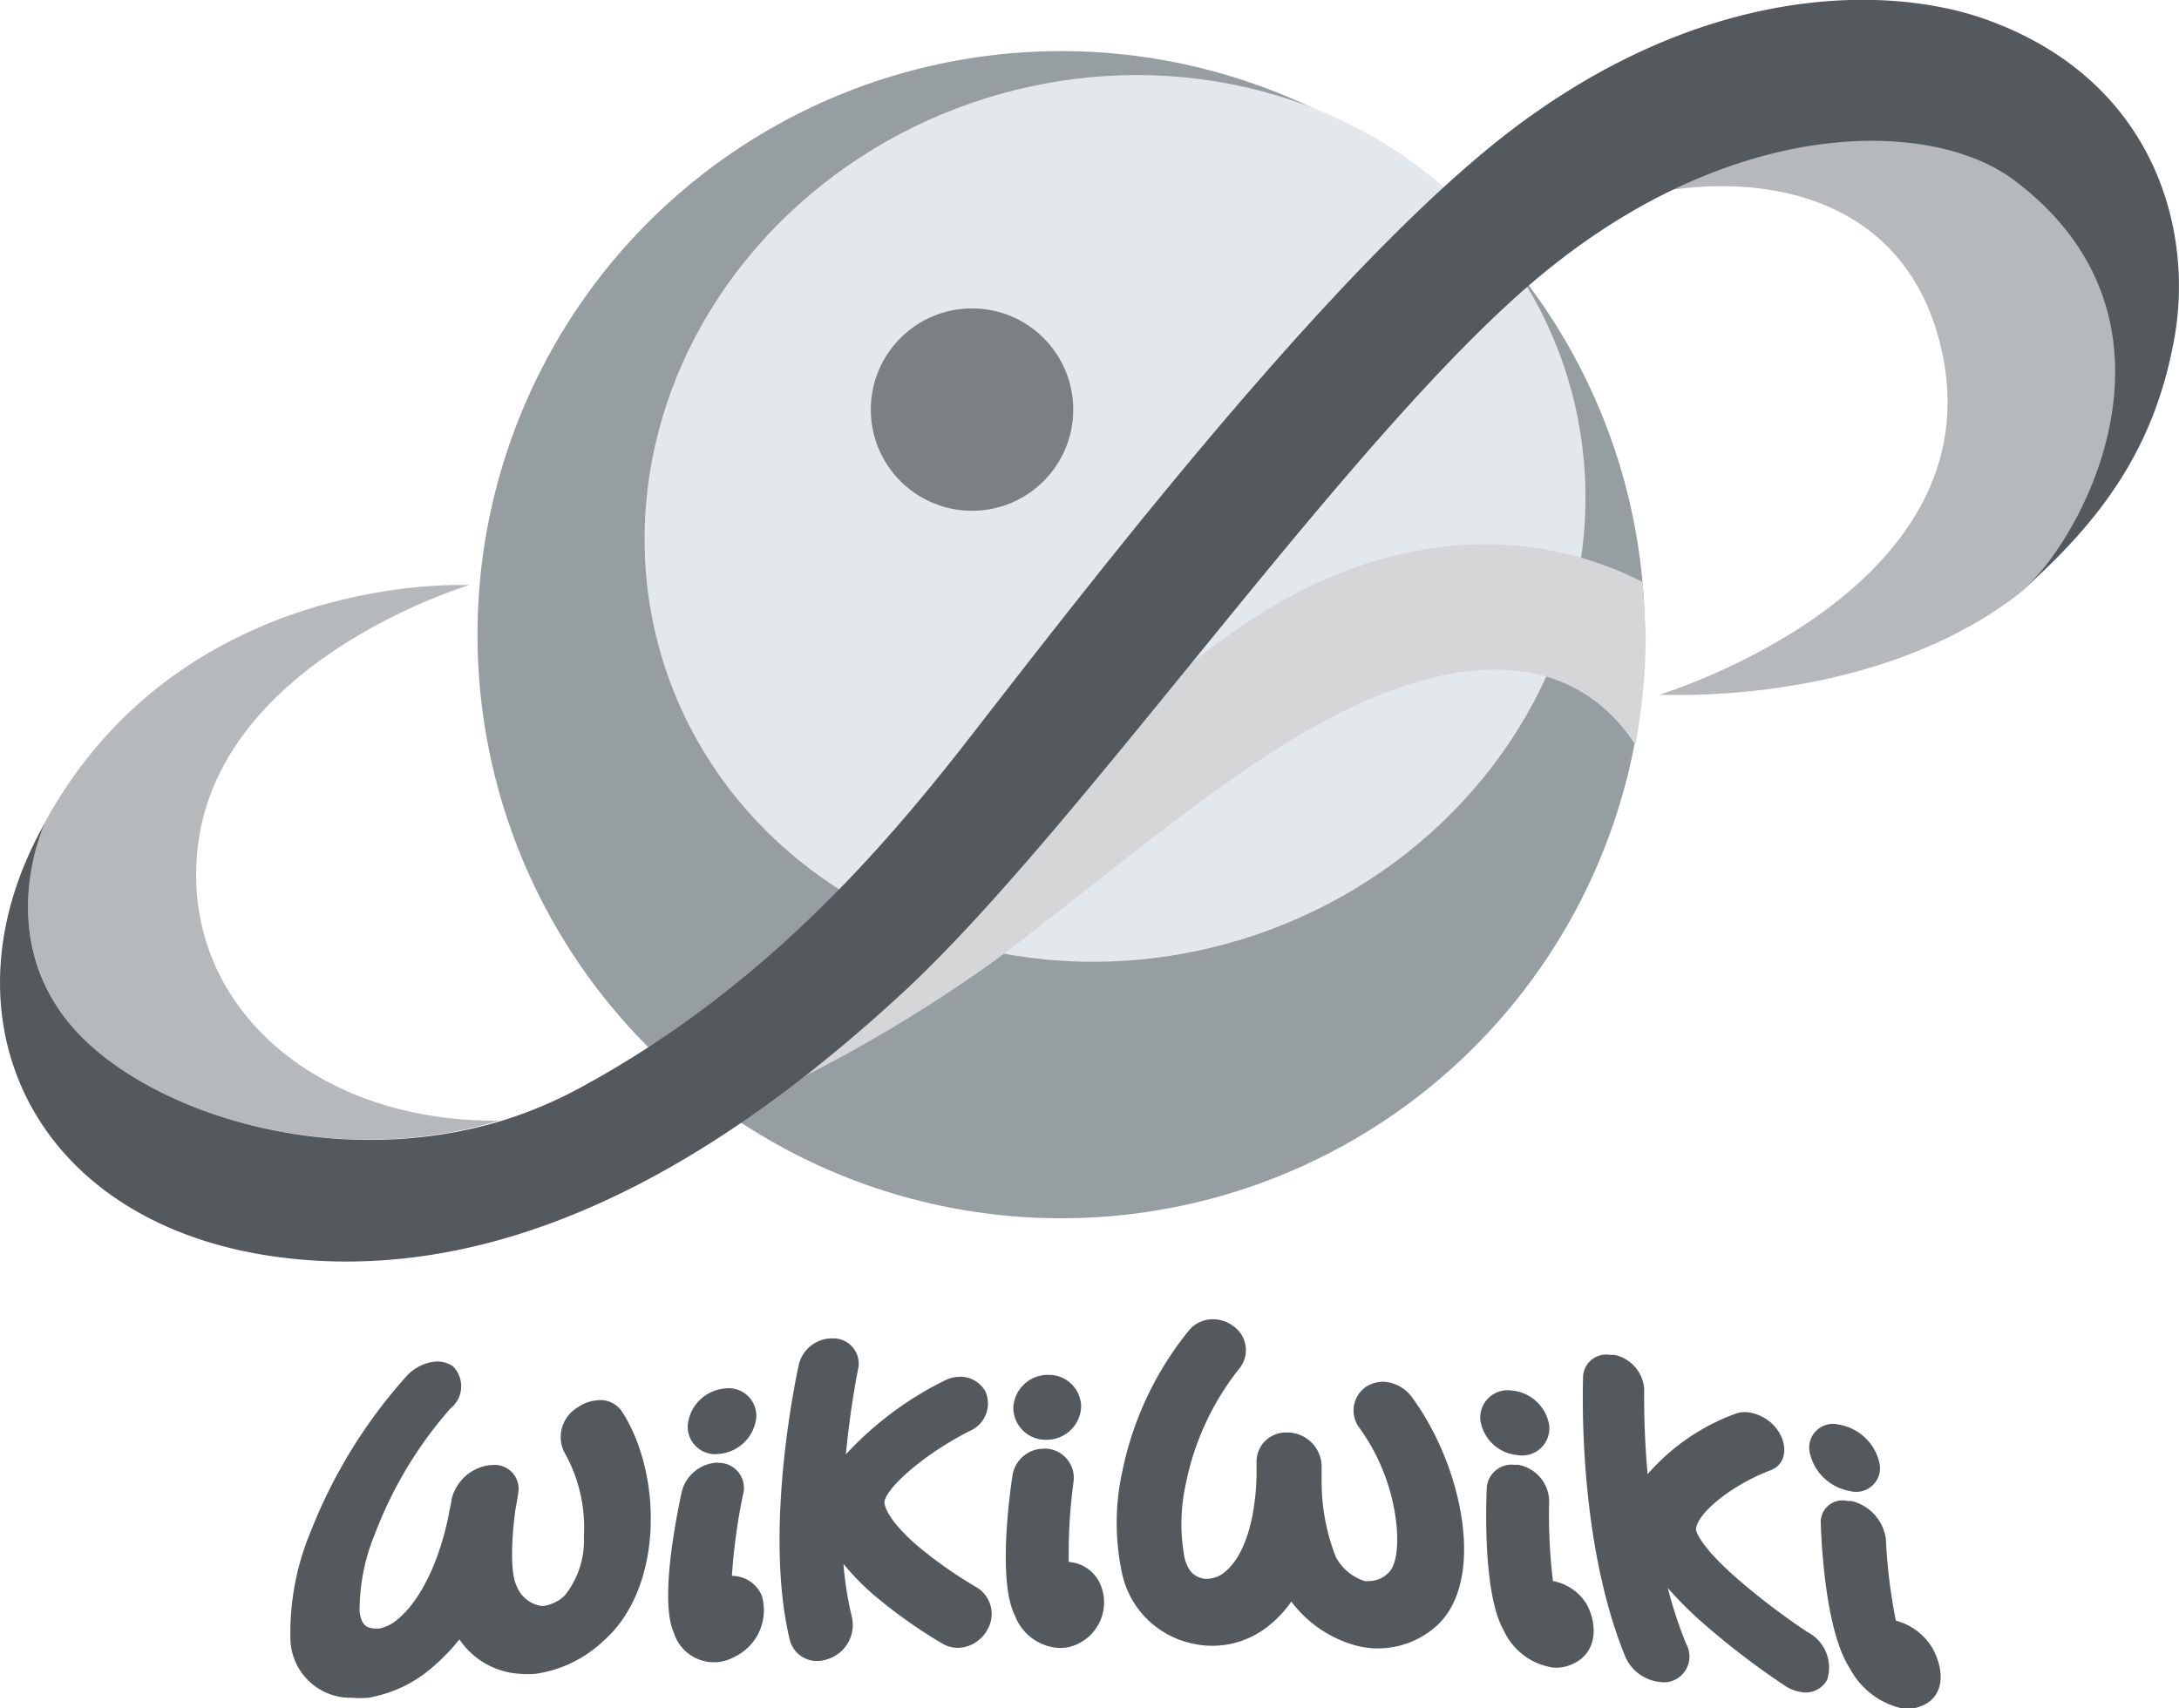<svg xmlns="http://www.w3.org/2000/svg" viewBox="0 0 126.59 99.25"><g style="isolation:isolate"><g id="レイヤー_2" data-name="レイヤー 2"><g id="レイヤー_1-2" data-name="レイヤー 1"><circle cx="61.65" cy="36.88" r="33.91" style="fill:#979ea2"/><ellipse cx="64.78" cy="30.13" rx="27.54" ry="25.54" transform="translate(-6.3 22.9) rotate(-19.14)" style="fill:#e3e8ec"/><g style="mix-blend-mode:multiply"><path d="M95.42,33.81a20.24,20.24,0,0,0-11.51-2.05c-6.27.8-12.09,3.58-21.11,12.59A188.15,188.15,0,0,1,40.11,63.07c.68.56,1.39,1.09,2.12,1.6a85.55,85.55,0,0,0,15.64-8.91C65.53,50,72.91,43.32,80,40.44c7.81-3.18,12.53-1,15,2.84a33.71,33.71,0,0,0,.61-6.4C95.56,35.84,95.51,34.82,95.42,33.81Z" style="fill:#d4d6d8"/></g><circle cx="56.47" cy="23.8" r="5.88" style="fill:#7a8084"/><path d="M36.12,82a1.51,1.51,0,0,0-1.46-.63,2.29,2.29,0,0,0-1.1.41,2,2,0,0,0-.8,2.56,8.85,8.85,0,0,1,1.16,4.92,5.14,5.14,0,0,1-1.1,3.44,2.25,2.25,0,0,1-1.2.61.81.81,0,0,1-.22,0A1.85,1.85,0,0,1,30,92.12c-.38-.79-.27-2.88-.05-4.45.06-.29.11-.58.15-.88a1.39,1.39,0,0,0-1.59-1.65H28.4a2.62,2.62,0,0,0-2.17,2c0,.18-.1.5-.17.93-.55,2.68-1.62,4.9-2.93,6a2.47,2.47,0,0,1-1.09.56h-.2c-.53,0-.86-.2-.95-1a11.68,11.68,0,0,1,.9-4.52,23.73,23.73,0,0,1,4.38-7.27,1.64,1.64,0,0,0,.13-2.46,1.61,1.61,0,0,0-1.13-.25,2.64,2.64,0,0,0-1.54.82,29.72,29.72,0,0,0-5.56,9,15.26,15.26,0,0,0-1.2,6.25,3.49,3.49,0,0,0,3.59,3.45,5,5,0,0,0,.94,0,7.62,7.62,0,0,0,3.79-1.83,11.71,11.71,0,0,0,1.5-1.56,4.55,4.55,0,0,0,3.53,2,5.44,5.44,0,0,0,.9,0A7.21,7.21,0,0,0,35,95.4C38.59,92.32,38.48,85.6,36.12,82Z" style="fill:#53595d"/><path d="M44.25,92.7a1.88,1.88,0,0,0-1.73-1.13,34.65,34.65,0,0,1,.64-4.7A1.46,1.46,0,0,0,41.76,85a.81.81,0,0,0-.22,0,2.23,2.23,0,0,0-1.93,1.67c-.4,1.85-1.27,6.44-.46,8.21a2.44,2.44,0,0,0,2.53,1.7,2.48,2.48,0,0,0,1-.31A3,3,0,0,0,44.25,92.7Z" style="fill:#53595d"/><path d="M41.78,84.48a2.37,2.37,0,0,0,2.15-2.06,1.6,1.6,0,0,0-1.81-1.74,2.37,2.37,0,0,0-2.15,2A1.59,1.59,0,0,0,41.78,84.48Z" style="fill:#53595d"/><path d="M63.9,92a2.17,2.17,0,0,0-1.81-1.24,31.09,31.09,0,0,1,.28-4.67,1.7,1.7,0,0,0-1.54-1.91.74.74,0,0,0-.21,0,1.84,1.84,0,0,0-1.8,1.55c-.27,1.82-.79,6.34.15,8.16a2.9,2.9,0,0,0,2.65,1.87,2.33,2.33,0,0,0,1-.24A2.67,2.67,0,0,0,63.9,92Z" style="fill:#53595d"/><path d="M56.78,92.26a24.87,24.87,0,0,1-3.55-2.5c-1.92-1.68-1.85-2.48-1.85-2.49.1-.8,2.27-2.77,5-4.14a1.73,1.73,0,0,0,.86-2.29A1.67,1.67,0,0,0,55.71,80a2,2,0,0,0-.79.2,19.6,19.6,0,0,0-5.78,4.31c.27-2.81.7-4.9.71-4.94a1.47,1.47,0,0,0-1.36-1.8h-.25a2,2,0,0,0-1.83,1.51c-.08.37-2.09,9.49-.53,16a1.62,1.62,0,0,0,1.7,1.23,1.81,1.81,0,0,0,.55-.12A2.08,2.08,0,0,0,49.5,94,20,20,0,0,1,49,90.87a14.4,14.4,0,0,0,1.65,1.71,28.65,28.65,0,0,0,4.11,2.93,1.76,1.76,0,0,0,.94.24,2,2,0,0,0,1.63-1A1.81,1.81,0,0,0,56.78,92.26Z" style="fill:#53595d"/><path d="M60.81,83.66a2,2,0,0,0,2-1.92,1.87,1.87,0,0,0-1.94-1.85,2,2,0,0,0-2,1.9A1.87,1.87,0,0,0,60.81,83.66Z" style="fill:#53595d"/><path d="M83.35,94.57C86.4,92,85,85.19,82,81.15a2.19,2.19,0,0,0-1.59-.86,1.86,1.86,0,0,0-1,.26A1.67,1.67,0,0,0,79,83a11.71,11.71,0,0,1,2.07,5.14c.26,1.79,0,2.95-.47,3.31a1.59,1.59,0,0,1-1.1.42.83.83,0,0,1-.22,0,2.9,2.9,0,0,1-1.67-1.39A12,12,0,0,1,76.78,86c0-.28,0-.57,0-.86a2,2,0,0,0-1.9-1.9H74.8A1.7,1.7,0,0,0,73,84.86c0,.17,0,.49,0,.91-.07,2.61-.73,4.67-1.84,5.57a1.65,1.65,0,0,1-1,.4l-.19,0c-.54-.11-.9-.34-1.14-1.16a10.69,10.69,0,0,1,.07-4.4A15.66,15.66,0,0,1,72,79.52a1.69,1.69,0,0,0-.32-2.44,1.93,1.93,0,0,0-1.17-.42,1.79,1.79,0,0,0-1.4.6,19,19,0,0,0-3.9,8.2,13.9,13.9,0,0,0,0,6.07,5.31,5.31,0,0,0,4.21,4,4.9,4.9,0,0,0,.93.1,5.2,5.2,0,0,0,3.45-1.24,6.48,6.48,0,0,0,1.22-1.33,7,7,0,0,0,3.92,2.6,5.55,5.55,0,0,0,.9.12A5.11,5.11,0,0,0,83.35,94.57Z" style="fill:#53595d"/><path d="M91.31,96.71c1.36-.56,1.58-2.07.91-3.42a2.9,2.9,0,0,0-2-1.42A31.79,31.79,0,0,1,90,87.19a2.19,2.19,0,0,0-1.77-2.07.76.76,0,0,0-.21,0,1.45,1.45,0,0,0-1.65,1.4c-.07,1.81-.11,6.32,1,8.24a3.76,3.76,0,0,0,2.88,2.14A2.15,2.15,0,0,0,91.31,96.71Z" style="fill:#53595d"/><path d="M86,82.49a2.38,2.38,0,0,0,2.16,2.06A1.58,1.58,0,0,0,90,82.8a2.42,2.42,0,0,0-2.17-2A1.59,1.59,0,0,0,86,82.49Z" style="fill:#53595d"/><path d="M111.59,99.14c1.33-.47,1.45-2,.66-3.4a3.53,3.53,0,0,0-2.11-1.57,32,32,0,0,1-.58-4.74,2.62,2.62,0,0,0-2-2.21l-.22,0a1.26,1.26,0,0,0-1.56,1.32c.06,1.82.37,6.37,1.68,8.39a4.57,4.57,0,0,0,3.09,2.35A2,2,0,0,0,111.59,99.14Z" style="fill:#53595d"/><path d="M105,94.83a40.38,40.38,0,0,1-4.11-3.13c-2.28-2-2.36-2.81-2.36-2.82,0-.81,1.81-2.48,4.36-3.46.83-.32,1-1.31.45-2.22a2.5,2.5,0,0,0-1.75-1.13,1.55,1.55,0,0,0-.77.08,12.37,12.37,0,0,0-5.1,3.51,48.59,48.59,0,0,1-.2-4.93,2.18,2.18,0,0,0-1.72-2l-.26,0a1.34,1.34,0,0,0-1.57,1.26c0,.37-.37,9.33,2.43,16.22a2.46,2.46,0,0,0,2,1.52,1.68,1.68,0,0,0,.55,0,1.51,1.51,0,0,0,1-2.23,25.44,25.44,0,0,1-1.06-3.23,20.93,20.93,0,0,0,2,2,45,45,0,0,0,4.76,3.65,2.25,2.25,0,0,0,1,.4,1.4,1.4,0,0,0,1.5-.72A2.32,2.32,0,0,0,105,94.83Z" style="fill:#53595d"/><path d="M107.48,86.64a1.38,1.38,0,0,0,1.7-1.66,2.91,2.91,0,0,0-2.35-2.2,1.38,1.38,0,0,0-1.69,1.64A2.89,2.89,0,0,0,107.48,86.64Z" style="fill:#53595d"/><path d="M117.9,10.21C112,6.3,101.59,7.72,95.46,11.34c6-1.39,15.06-.51,17.29,8.79,3.41,14.27-16.36,20.24-16.36,20.24,7.18.18,15.19-1.51,20.75-5.75C122.37,30.64,127.28,16.41,117.9,10.21Z" style="fill:#b5b9bb"/><path d="M4.5,60C8.86,64.65,19.19,68.07,29,65.12c-11.25.1-18.95-7.34-17.41-16.61C13.36,38.13,27.26,34,27.26,34S10.65,33.09,2.62,47.76C2.62,47.76-.57,54.52,4.5,60Z" style="fill:#b5b9bb"/><path d="M115,1C109.28-.88,99.13-.8,88.34,7.16,78.22,14.62,64.36,32.54,57,42,52,48.49,44.86,57.15,33.79,63.16a25.08,25.08,0,0,1-4.75,2C19.19,68.07,8.86,64.65,4.5,60c-5.07-5.44-1.88-12.2-1.88-12.2C-3.81,59.1,1.87,71.42,16.7,73.11s27.69-8,35.78-15.46C62.62,48.26,77.61,26.4,88.6,16.78c11.52-10.09,23.47-10,28.4-6.32,10.67,8,4.25,20.41.69,23.66,5-4.45,7.57-8.72,8.61-14.35C127.53,13.16,125,4.37,115,1Z" style="fill:#53595d"/></g></g></g></svg>